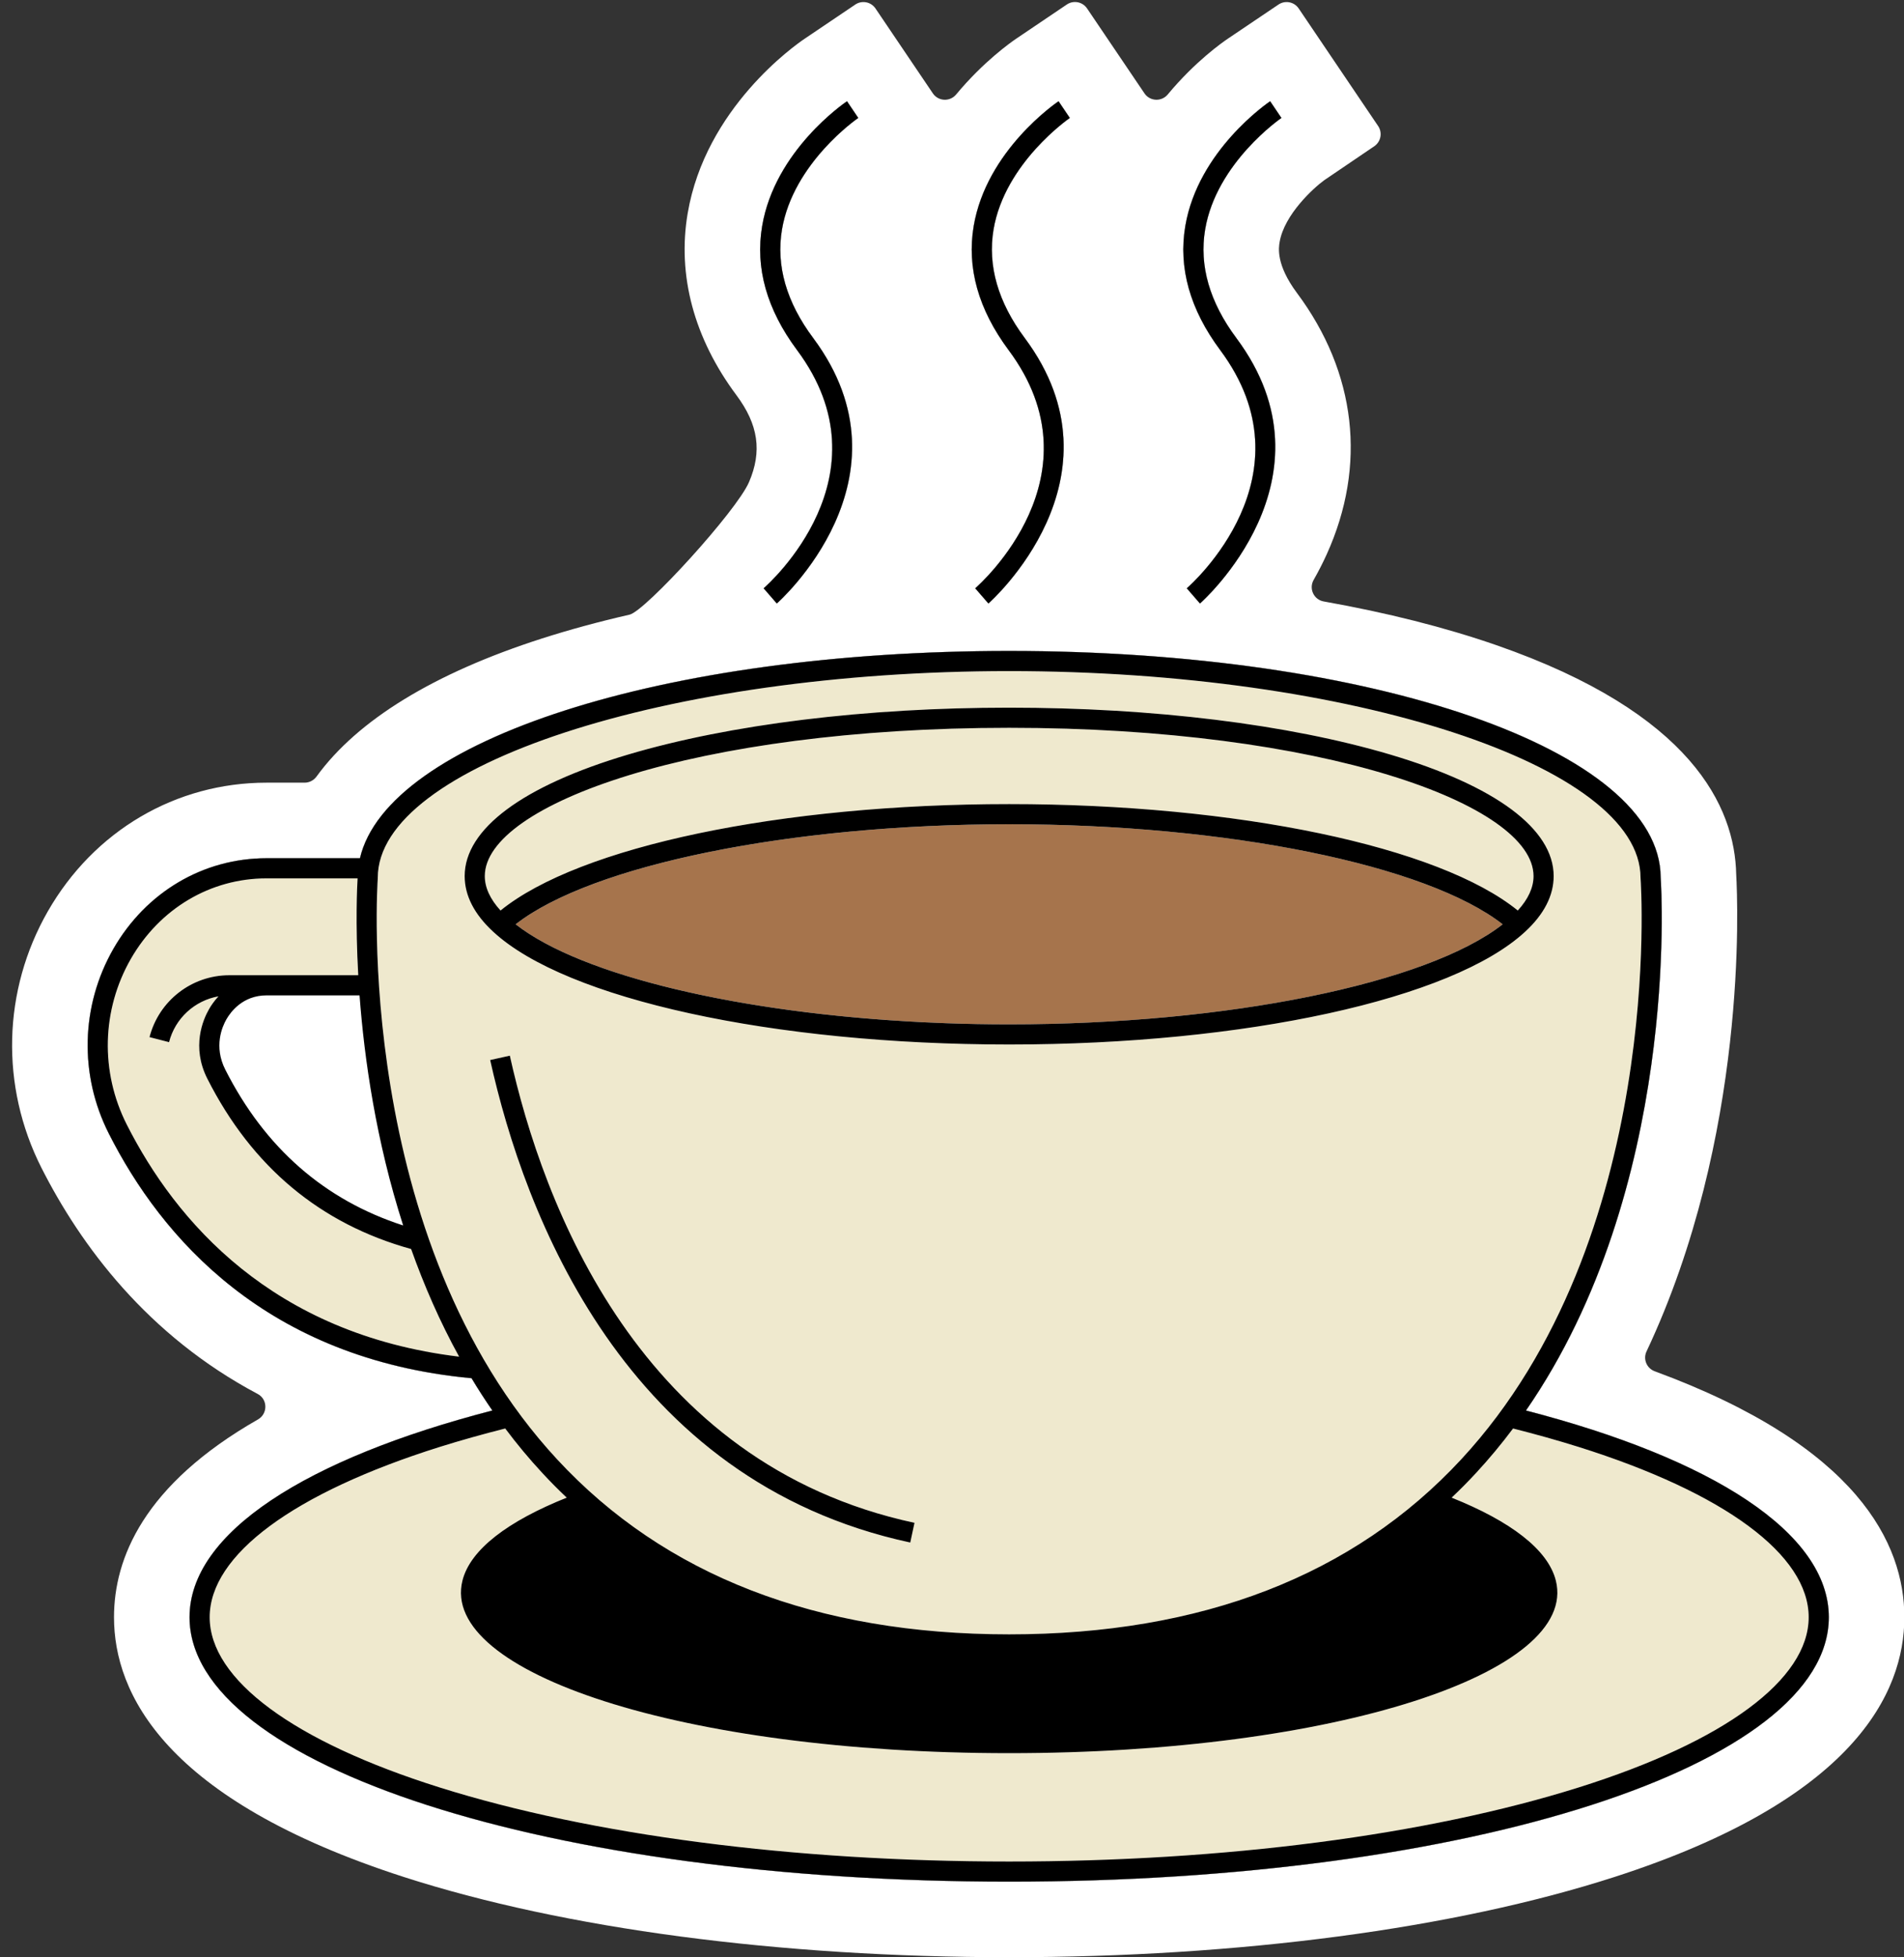 <?xml version="1.0" encoding="UTF-8"?><svg xmlns="http://www.w3.org/2000/svg" xmlns:xlink="http://www.w3.org/1999/xlink" height="388.6" preserveAspectRatio="xMidYMid meet" version="1.0" viewBox="-2.4 -0.4 378.1 388.6" width="378.1" zoomAndPan="magnify"><rect x="-2.4" y="-0.4" width="378.1" height="388.6" fill="#333333" stroke="none"/><g id="change1_1"><path d="M152.889,45.158c2.22-13.2,14.93-22,15.15-22.14l-1.12-1.66l-1.12-1.66c-0.59,0.4-14.32,9.82-16.85,24.77 c-1.41,8.29,0.92,16.58,6.93,24.64c18.55,24.89-5.6,46.39-6.64,47.29l2.62,3.02c0.28-0.24,28.02-24.81,7.23-52.7 C153.759,59.578,151.679,52.328,152.889,45.158z M194.899,45.158c2.24-13.24,15.03-22.05,15.15-22.14l-1.12-1.66l-1.12-1.66 c-0.58,0.4-14.31,9.82-16.85,24.77c-1.4,8.29,0.93,16.58,6.93,24.64c18.56,24.89-5.6,46.39-6.63,47.29l2.62,3.02 c0.28-0.24,28.01-24.81,7.22-52.7C195.779,59.578,193.699,52.328,194.899,45.158z M236.919,45.158 c2.23-13.24,15.02-22.05,15.15-22.14l-1.12-1.66l-1.12-1.66c-0.58,0.4-14.31,9.82-16.85,24.77c-1.41,8.29,0.93,16.58,6.93,24.64 c18.55,24.89-5.6,46.39-6.64,47.29l2.62,3.02c0.29-0.24,28.02-24.81,7.23-52.7C237.8,59.578,235.709,52.328,236.919,45.158z M300.629,279.638c30.49-44.1,26.93-103.29,26.75-105.86c-0.11-25.2-56.9-44.94-129.38-44.94c-68.8,0-123.45,17.78-128.92,41.15 h-18.55c-12.58,0-23.95,6.73-30.42,18c-6.47,11.3-6.81,25.01-0.9,36.67c10.41,20.58,31.24,44.77,72.03,48.57 c1.3,2.17,2.68,4.3,4.13,6.41c-36.89,9.55-60.13,24.25-60.13,41.04c0,29.44,71.49,52.5,162.76,52.5s162.77-23.06,162.77-52.5 C360.769,303.888,337.519,289.188,300.629,279.638z" fill="#FFF"/></g><g id="change1_2"><path d="M326.194,271.845c-1.582-0.582-2.347-2.397-1.629-3.922c20.124-42.723,18.127-89.188,17.814-94.705 c-0.26-13.43-8.85-32.06-47.63-45.53c-10.195-3.539-21.76-6.454-34.287-8.679c-1.968-0.35-2.984-2.541-1.994-4.278 c0.912-1.601,1.793-3.308,2.612-5.113c7.97-17.62,5.86-36.04-5.94-51.87c-4.18-5.62-3.62-8.99-3.43-10.09 c0.93-5.5,6.83-10.82,8.89-12.3l9.901-6.719c1.32-0.896,1.666-2.692,0.773-4.014L255.498,1.282 c-0.894-1.323-2.691-1.671-4.014-0.779l-10.034,6.764c-1.063,0.714-6.525,4.539-11.954,11.084c-1.233,1.487-3.546,1.384-4.627-0.216 L213.469,1.273c-0.894-1.323-2.692-1.671-4.016-0.778l-10.034,6.773c-1.054,0.714-6.515,4.546-11.944,11.086 c-1.233,1.486-3.546,1.383-4.627-0.217L171.458,1.283c-0.894-1.323-2.691-1.672-4.015-0.778l-10.024,6.763 c-2.01,1.35-19.72,13.81-23.26,34.69c-2.09,12.31,1.26,24.8,9.69,36.11c4.35,5.84,5.12,11.16,2.49,17.25 c-2.47,5.75-20.594,25.597-23.707,26.31c-6.134,1.405-11.963,2.989-17.423,4.74c-21.463,6.888-36.627,16.213-44.737,27.384 c-0.555,0.765-1.426,1.236-2.371,1.236h-7.572c-18.02,0-34.26,9.55-43.43,25.54c-8.99,15.69-9.47,34.72-1.28,50.91 c7.83,15.465,21.057,33.302,42.96,44.917c2.005,1.063,2.022,3.929,0.051,5.054c-22.75,12.992-28.59,27.648-28.59,39.269 c0,15.05,9.98,36.22,57.55,51.57c31.86,10.27,74.55,15.93,120.21,15.93c45.67,0,88.36-5.66,120.21-15.93 c47.57-15.35,57.56-36.52,57.56-51.57C375.769,306.083,366.554,286.695,326.194,271.845z M232.979,44.468 c2.54-14.95,16.27-24.37,16.85-24.77l1.12,1.66l1.12,1.66c-0.13,0.09-12.92,8.9-15.15,22.14c-1.21,7.17,0.88,14.42,6.2,21.56 c20.79,27.89-6.94,52.46-7.23,52.7l-2.62-3.02c1.04-0.9,25.19-22.4,6.64-47.29C233.909,61.048,231.569,52.758,232.979,44.468z M190.959,44.468c2.54-14.95,16.27-24.37,16.85-24.77l1.12,1.66l1.12,1.66c-0.12,0.09-12.91,8.9-15.15,22.14 c-1.2,7.17,0.88,14.42,6.2,21.56c20.79,27.89-6.94,52.46-7.22,52.7l-2.62-3.02c1.03-0.9,25.19-22.4,6.63-47.29 C191.889,61.048,189.559,52.758,190.959,44.468z M148.949,44.468c2.53-14.95,16.26-24.37,16.85-24.77l1.12,1.66l1.12,1.66 c-0.22,0.14-12.93,8.94-15.15,22.14c-1.21,7.17,0.87,14.42,6.2,21.56c20.79,27.89-6.95,52.46-7.23,52.7l-2.62-3.02 c1.04-0.9,25.19-22.4,6.64-47.29C149.869,61.048,147.54,52.758,148.949,44.468z M197.999,373.178c-91.27,0-162.76-23.06-162.76-52.5 c0-16.79,23.24-31.49,60.13-41.04c-1.45-2.11-2.83-4.24-4.13-6.41c-40.79-3.8-61.62-27.99-72.03-48.57 c-5.91-11.66-5.57-25.37,0.9-36.67c6.47-11.27,17.84-18,30.42-18h18.55c5.47-23.37,60.12-41.15,128.92-41.15 c72.48,0,129.27,19.74,129.38,44.94c0.18,2.57,3.74,61.76-26.75,105.86c36.89,9.55,60.14,24.25,60.14,41.04 C360.769,350.118,289.269,373.178,197.999,373.178z" fill="#FFF"/></g><g id="change2_1"><path d="M356.765,320.675c0,12.362-16.652,24.683-45.687,33.804c-30.175,9.479-70.334,14.7-113.077,14.7 s-82.902-5.221-113.077-14.7c-29.034-9.121-45.687-21.442-45.687-33.804c0-12.361,16.652-24.682,45.687-33.803 c4.152-1.304,8.499-2.525,13.01-3.666c2.274,3.037,4.719,5.992,7.354,8.836c1.569,1.694,3.189,3.323,4.849,4.899 c-11.629,4.644-19.137,10.265-20.697,16.442c-4.615,18.283,43.825,34.286,108.562,34.286c64.738,0,113.177-16.003,108.562-34.286 c-1.559-6.177-9.067-11.798-20.697-16.443c1.66-1.576,3.28-3.204,4.849-4.899c2.634-2.844,5.079-5.799,7.354-8.836 c4.511,1.141,8.858,2.361,13.01,3.666C340.113,295.993,356.765,308.314,356.765,320.675z M88.77,268.952 c-3.849-6.992-6.984-14.201-9.53-21.377c-18.034-4.988-31.601-16.295-40.469-33.812c-3.21-6.337-0.841-11.76,0.326-13.797 c0.375-0.654,0.992-1.588,1.878-2.553c-4.704,0.834-8.589,4.339-9.81,9.093l-3.875-0.996c1.86-7.236,8.378-12.291,15.85-12.291h7.39 h6.301H68.74c-0.593-10.535-0.224-17.74-0.131-19.236H50.531c-11.132,0-21.205,5.98-26.947,15.998 c-5.803,10.123-6.105,22.412-0.81,32.872C32.474,242.013,51.637,264.464,88.77,268.952z M108.238,289.342 c-40.576-43.793-35.676-114.629-35.621-115.34c0.004-0.051,0.006-0.102,0.006-0.153c0-22.229,57.417-41.01,125.379-41.01 s125.379,18.78,125.379,41.01c0,0.051,0.002,0.102,0.006,0.153c0.055,0.71,4.955,71.547-35.621,115.34 c-21.354,23.047-51.555,34.732-89.764,34.732S129.592,312.389,108.238,289.342z M95.531,184.574 c14.439,13.397,55.619,22.398,102.471,22.398s88.031-9.001,102.466-22.394c3.758-3.463,5.663-7.179,5.663-11.043 c0-9.358-11.548-17.934-32.517-24.146c-20.227-5.992-47.08-9.292-75.612-9.292s-55.386,3.3-75.612,9.292 c-20.969,6.212-32.517,14.787-32.517,24.146C89.873,177.399,91.778,181.115,95.531,184.574z M94.939,210.056 c6.779,30.539,26.633,83.593,83.425,95.792l0.84-3.911c-54.609-11.73-73.788-63.145-80.36-92.749L94.939,210.056z M198.001,159.243 c45.354,0,85.392,8.436,101.004,21.129c2.067-2.268,3.125-4.561,3.125-6.837c0-14.216-41.842-29.438-104.129-29.438 S93.873,159.318,93.873,173.535c0,2.277,1.058,4.57,3.125,6.837C112.609,167.679,152.647,159.243,198.001,159.243z" fill="#EFE9CE"/></g><g id="change3_1"><path d="M296.007,183.107c-15.05,11.77-54.594,19.865-98.006,19.865c-4.237,0-8.438-0.077-12.582-0.227 c-1.457-0.053-2.905-0.116-4.347-0.186c-36.487-1.786-68.005-9.233-81.077-19.451c15.052-11.769,54.595-19.865,98.006-19.865 C241.413,163.243,280.956,171.338,296.007,183.107z" fill="#A6744C"/></g><g id="change4_1"><path d="M300.629,279.638c30.49-44.1,26.93-103.29,26.75-105.86c-0.11-25.2-56.9-44.94-129.38-44.94 c-68.8,0-123.45,17.78-128.92,41.15H50.53c-12.58,0-23.95,6.73-30.42,18c-6.47,11.3-6.81,25.01-0.9,36.67 c10.41,20.58,31.24,44.77,72.03,48.57c1.3,2.17,2.68,4.3,4.13,6.41c-36.89,9.55-60.13,24.25-60.13,41.04 c0,29.44,71.49,52.5,162.76,52.5s162.77-23.06,162.77-52.5C360.77,303.888,337.52,289.188,300.629,279.638z M77.659,242.898 c-15.62-5.06-27.45-15.4-35.32-30.94c-2.33-4.6-0.62-8.53,0.23-10c0.82-1.43,3.23-4.74,7.96-4.74h18.47 C69.939,209.788,72.259,226.098,77.659,242.898z M22.77,222.858c-5.29-10.46-4.99-22.75,0.81-32.88 c5.75-10.01,15.82-15.99,26.95-15.99h18.08c-0.09,1.49-0.46,8.7,0.13,19.23h-25.6c-7.47,0-13.99,5.06-15.85,12.29l3.88,1 c1.22-4.76,5.1-8.26,9.81-9.1c-0.89,0.97-1.51,1.9-1.88,2.56c-1.17,2.03-3.54,7.46-0.33,13.79c8.87,17.52,22.44,28.83,40.47,33.82 c2.55,7.17,5.68,14.38,9.53,21.37C51.639,264.468,32.469,242.018,22.77,222.858z M72.619,173.998v-0.15 c0-22.23,57.42-41.01,125.38-41.01s125.38,18.78,125.38,41.01c0,0.05,0,0.1,0.01,0.15c0.05,0.71,4.95,71.55-35.62,115.34 c-21.36,23.05-51.56,34.74-89.77,34.74s-68.41-11.69-89.76-34.74C67.659,245.548,72.559,174.708,72.619,173.998z M311.079,354.478 c-30.18,9.48-70.33,14.7-113.08,14.7c-42.74,0-82.9-5.22-113.08-14.7c-29.03-9.12-45.68-21.44-45.68-33.8 c0-12.36,16.65-24.68,45.68-33.81c4.16-1.3,8.5-2.52,13.01-3.66c2.28,3.04,4.72,5.99,7.36,8.83c1.57,1.7,3.19,3.33,4.85,4.9 c-11.63,4.65-19.14,10.27-20.7,16.45c-4.62,18.28,43.82,34.28,108.56,34.28s113.18-16,108.56-34.28 c-1.56-6.18-9.06-11.8-20.69-16.45c1.66-1.57,3.28-3.2,4.85-4.9c2.63-2.84,5.07-5.79,7.35-8.83c4.51,1.14,8.86,2.36,13.01,3.66 c29.03,9.13,45.69,21.45,45.69,33.81C356.77,333.038,340.109,345.358,311.079,354.478z M94.939,210.056l3.904-0.867 c6.572,29.604,25.751,81.018,80.36,92.749l-0.84,3.911C121.572,293.648,101.718,240.595,94.939,210.056z M198.001,206.972 c46.852,0,88.031-9.001,102.466-22.394c3.758-3.463,5.663-7.179,5.663-11.043c0-9.358-11.548-17.934-32.517-24.146 c-20.227-5.992-47.08-9.292-75.612-9.292s-55.386,3.3-75.612,9.292c-20.969,6.212-32.517,14.787-32.517,24.146 c0,3.865,1.905,7.58,5.658,11.039C109.97,197.971,151.15,206.972,198.001,206.972z M198.001,202.972 c-4.237,0-8.438-0.077-12.582-0.227c-1.457-0.053-2.905-0.116-4.347-0.186c-36.487-1.786-68.005-9.233-81.077-19.451 c15.052-11.769,54.595-19.865,98.006-19.865c43.411,0,82.955,8.095,98.006,19.865C280.957,194.877,241.414,202.972,198.001,202.972z M93.873,173.535c0-14.216,41.842-29.438,104.129-29.438s104.129,15.222,104.129,29.438c0,2.276-1.058,4.569-3.125,6.837 c-15.612-12.693-55.65-21.129-101.004-21.129c-45.354,0-85.393,8.436-101.004,21.129C94.931,178.105,93.873,175.811,93.873,173.535z M155.879,69.108c-6.01-8.06-8.34-16.35-6.93-24.64c2.53-14.95,16.26-24.37,16.85-24.77l1.12,1.66l1.12,1.66 c-0.22,0.14-12.93,8.94-15.15,22.14c-1.21,7.17,0.87,14.42,6.2,21.56c20.79,27.89-6.95,52.46-7.23,52.7l-2.62-3.02 C150.28,115.498,174.429,93.998,155.879,69.108z M197.889,69.108c-6-8.06-8.33-16.35-6.93-24.64c2.54-14.95,16.27-24.37,16.85-24.77 l1.12,1.66l1.12,1.66c-0.12,0.09-12.91,8.9-15.15,22.14c-1.2,7.17,0.88,14.42,6.2,21.56c20.79,27.89-6.94,52.46-7.22,52.7 l-2.62-3.02C192.29,115.498,216.449,93.998,197.889,69.108z M239.909,69.108c-6-8.06-8.34-16.35-6.93-24.64 c2.54-14.95,16.27-24.37,16.85-24.77l1.12,1.66l1.12,1.66c-0.13,0.09-12.92,8.9-15.15,22.14c-1.21,7.17,0.88,14.42,6.2,21.56 c20.79,27.89-6.94,52.46-7.23,52.7l-2.62-3.02C234.309,115.498,258.459,93.998,239.909,69.108z" fill="inherit"/></g></svg>